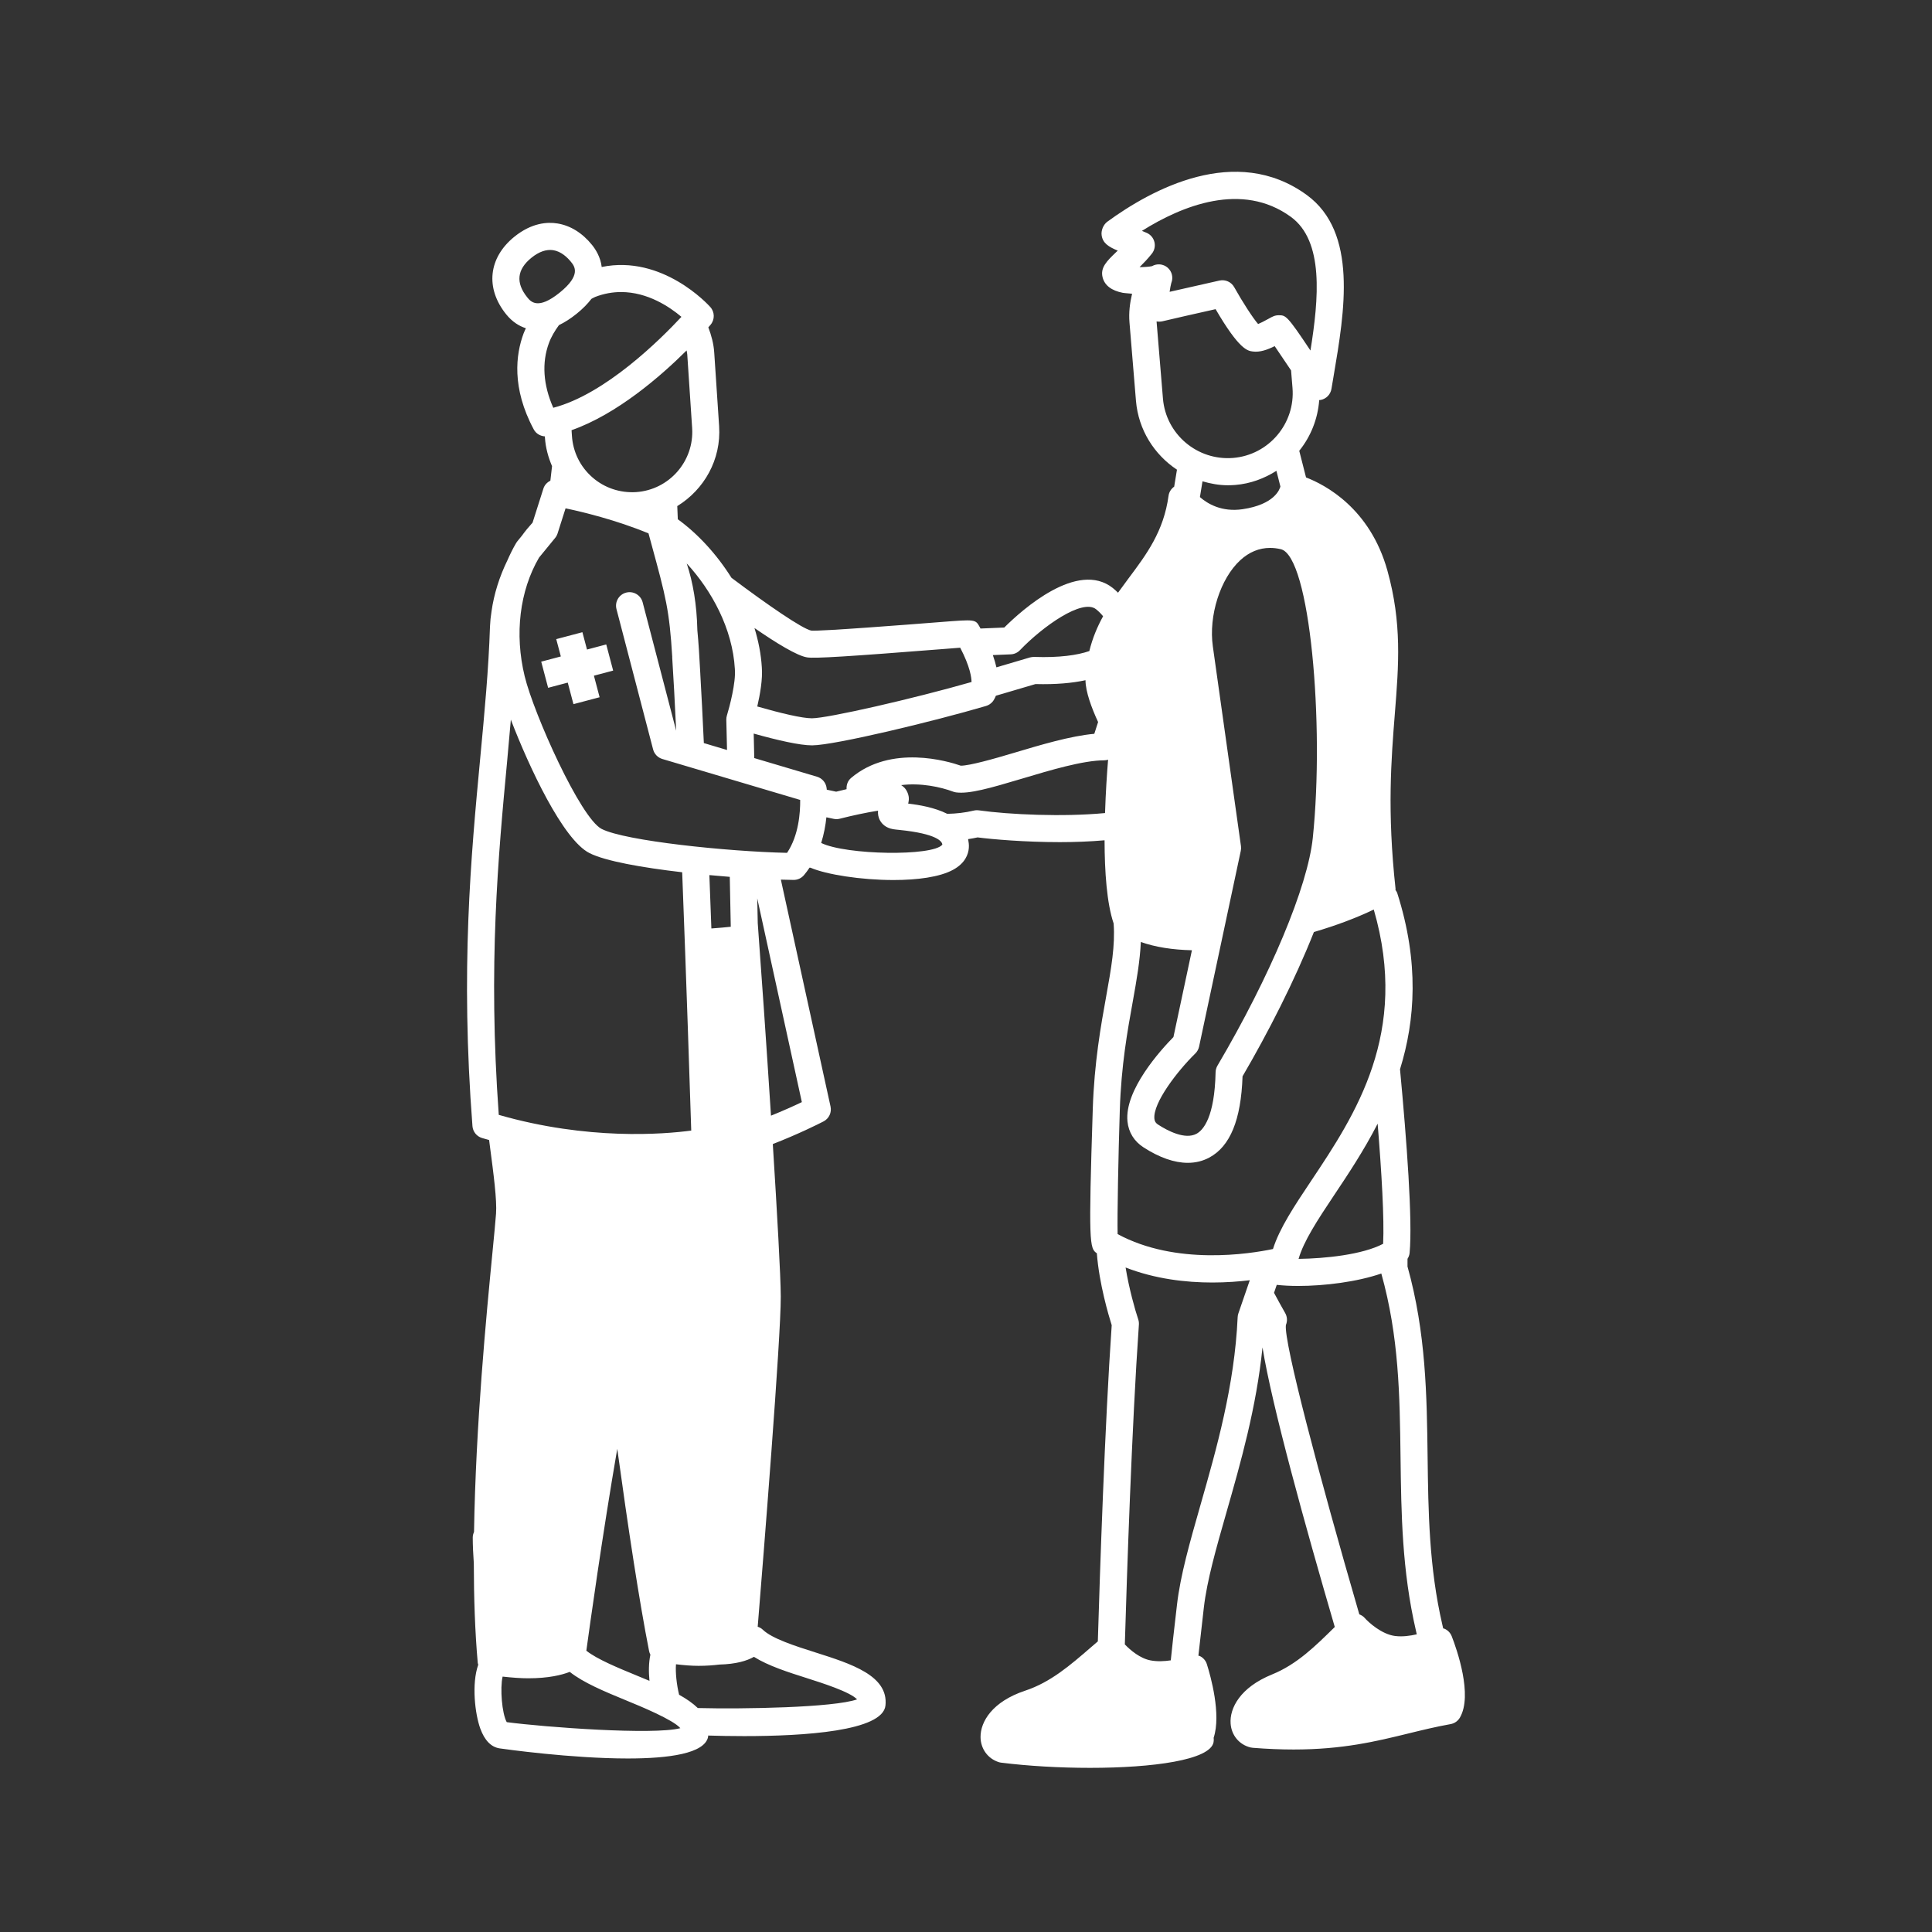 <svg width="237" height="237" viewBox="0 0 237 237" fill="none" xmlns="http://www.w3.org/2000/svg">
<rect x="0" y="0" width="237" height="237" fill="#333333" stroke="none"/>
<path d="M178.084 200.719C177.918 200.293 177.584 199.954 177.16 199.783C177.122 199.766 177.079 199.774 177.038 199.762C177.003 199.608 176.972 199.468 176.934 199.309C175.296 192.249 175.209 185.383 175.126 178.739C175.031 171.253 174.936 163.512 172.659 155.363L172.661 154.42C172.798 154.204 172.893 153.962 172.917 153.701C173.294 149.731 172.562 139.922 171.741 131.167C173.607 125.149 174.109 118.058 171.407 109.574C171.36 109.422 171.27 109.299 171.184 109.174C171.184 109.119 171.196 109.065 171.191 109.01C170.153 99.506 170.663 93.121 171.111 87.489C171.583 81.559 171.988 76.437 170.194 69.993C168.065 62.345 162.558 59.47 160.212 58.567L159.38 55.299C160.783 53.559 161.655 51.408 161.83 49.08C161.901 49.073 161.97 49.073 162.038 49.056C162.707 48.914 163.219 48.378 163.33 47.703L163.609 46.051C164.938 38.228 166.591 28.492 160.293 23.913C151.593 17.583 141.243 23.243 135.811 27.215C135.338 27.584 135.051 28.283 135.141 28.879C135.285 29.825 135.975 30.274 137.115 30.744C137.037 30.817 136.961 30.891 136.885 30.963C135.8 32.003 134.942 32.828 135.262 34.042C135.52 35.018 136.354 35.651 137.738 35.921C137.752 35.923 138.227 35.987 138.873 36.032C138.603 37.162 138.454 38.338 138.555 39.558L139.349 49.159C139.646 52.736 141.598 55.77 144.379 57.616L144.038 59.696C143.673 59.957 143.412 60.348 143.348 60.81C142.753 65.19 140.648 68.001 138.418 70.978C137.991 71.546 137.567 72.125 137.15 72.708C136.944 72.509 136.735 72.312 136.503 72.127C132.182 68.714 125.406 74.779 123.191 76.981L120.278 77.102C120.24 77.035 120.221 76.981 120.181 76.914C119.655 75.968 119.657 75.971 115.406 76.305C111.379 76.623 100.681 77.454 99.519 77.357C98.431 77.139 94.206 74.242 89.729 70.877C87.899 67.962 85.577 65.459 83.147 63.698L83.081 62.082C86.368 60.068 88.487 56.383 88.215 52.275L87.615 43.246C87.544 42.165 87.266 41.139 86.892 40.155C87.029 39.998 87.134 39.878 87.165 39.84C87.698 39.207 87.686 38.28 87.134 37.664C86.88 37.377 81.254 31.22 73.812 32.751C73.67 31.544 73.073 30.602 72.631 30.054C71.444 28.58 69.974 27.667 68.38 27.412C67.142 27.208 65.221 27.331 63.111 29.03C59.91 31.611 59.509 35.349 62.087 38.55C62.865 39.512 63.704 40.005 64.508 40.266C64.413 40.484 64.306 40.697 64.223 40.92C63.282 43.461 62.735 47.566 65.481 52.685C65.754 53.194 66.275 53.493 66.837 53.531L66.848 53.694C66.929 54.922 67.251 56.088 67.72 57.185L67.514 58.968C67.121 59.162 66.798 59.492 66.659 59.937L65.332 64.11C64.867 64.623 64.419 65.16 64.005 65.738L63.467 66.395C63.414 66.459 63.367 66.528 63.325 66.598C62.918 67.286 62.564 68.009 62.239 68.748C61.277 70.72 60.595 72.853 60.294 75.009C60.197 75.611 60.133 76.23 60.106 76.865V76.869V76.879C59.936 82.092 59.443 87.34 58.919 92.895C57.772 105.084 56.471 118.896 57.957 138.141C58.009 138.821 58.471 139.399 59.123 139.598C59.419 139.688 59.706 139.761 60 139.847C60.024 140.025 60.05 140.227 60.071 140.402C60.554 144.054 60.971 147.209 60.849 148.88C60.775 149.89 60.616 151.513 60.413 153.61C59.666 161.299 58.358 174.814 58.149 187.926C58.054 188.137 57.992 188.364 57.992 188.611C57.992 189.552 58.043 190.635 58.123 191.777C58.13 196.022 58.267 200.163 58.604 203.968C58.611 204.054 58.647 204.13 58.668 204.21C57.827 206.575 58.275 210.274 58.917 212.04C59.45 213.508 60.257 214.327 61.316 214.479C61.897 214.562 70.064 215.714 77.017 215.714C82.044 215.714 86.436 215.112 86.862 213.069C86.874 213.01 86.858 212.961 86.867 212.901C88.13 212.939 89.64 212.97 91.278 212.97C98.584 212.97 108.294 212.373 108.621 209.214C109.001 205.557 104.447 204.109 100.044 202.71C97.541 201.914 94.704 201.013 93.564 199.908C93.389 199.738 93.173 199.629 92.948 199.551C93.63 191.192 95.801 164.135 95.777 159.039C95.766 156.506 95.339 148.9 94.801 140.342C97.974 139.107 100.416 137.88 101.024 137.565C101.692 137.219 102.043 136.47 101.882 135.735L95.789 107.905C96.344 107.922 96.872 107.936 97.343 107.941H97.36C97.846 107.941 98.308 107.728 98.623 107.355C98.875 107.059 99.097 106.751 99.308 106.436L99.425 106.443C101.366 107.279 105.615 107.953 109.608 107.953C112.505 107.953 115.268 107.599 116.922 106.694C118.396 105.889 118.783 104.806 118.846 104.035C118.879 103.63 118.822 103.281 118.76 102.936C119.149 102.878 119.536 102.81 119.919 102.725C121.732 102.957 125.718 103.306 130.016 103.306C131.836 103.306 133.708 103.237 135.498 103.078C135.505 106.923 135.77 110.798 136.61 113.281C136.809 115.969 136.325 118.737 135.699 122.206C135.047 125.823 134.235 130.322 134.05 136.066C133.524 152.443 133.647 153.165 134.55 153.735C134.834 157.482 136.009 161.413 136.374 162.563C135.523 174.879 134.926 192.873 134.672 201.352L133.791 202.108C131.259 204.298 128.868 206.366 125.763 207.395C121.706 208.742 120.272 211.216 120.284 213.084C120.293 214.525 121.173 215.733 122.521 216.163C122.619 216.194 122.718 216.215 122.818 216.227C126.116 216.639 129.982 216.864 133.715 216.864C141.377 216.864 148.466 215.918 148.868 213.716C148.902 213.539 148.904 213.356 148.88 213.174C149.826 210.292 148.517 205.637 148.046 204.142C147.909 203.706 147.596 203.348 147.184 203.149C147.126 203.123 147.065 203.125 147.008 203.105C147.15 201.815 147.362 199.945 147.674 197.224C148.061 193.873 149.177 189.968 150.471 185.448C152.196 179.414 154.118 172.685 154.872 165.285C156.024 172.437 160.117 187.194 163.738 199.583L163.721 199.6C161.337 201.95 159.085 204.169 156.056 205.401C152.094 207.008 150.826 209.573 150.961 211.435C151.062 212.872 152.02 214.021 153.397 214.36C153.485 214.381 153.572 214.395 153.66 214.402C155.485 214.549 157.149 214.613 158.689 214.613C164.714 214.613 168.795 213.618 172.77 212.646C174.502 212.221 176.142 211.821 177.946 211.498C178.427 211.413 178.844 211.119 179.088 210.698C180.686 207.955 178.724 202.364 178.084 200.717L178.084 200.719ZM120.074 99.406C119.996 99.396 119.92 99.389 119.842 99.389C119.709 99.389 119.579 99.406 119.448 99.436C118.387 99.694 117.287 99.812 116.203 99.834C114.63 99.042 112.699 98.729 111.409 98.578C111.442 98.431 111.468 98.277 111.484 98.116C111.537 97.578 111.257 96.888 110.847 96.537C110.761 96.464 110.664 96.385 110.544 96.312C112.938 96.004 115.412 96.544 116.917 97.111C117.036 97.155 117.159 97.186 117.284 97.203C118.889 97.416 121.406 96.703 125.367 95.518C128.871 94.468 132.846 93.278 135.482 93.267C135.638 93.267 135.785 93.234 135.93 93.194C135.795 94.843 135.636 97.173 135.556 99.738C130.417 100.231 123.795 99.93 120.074 99.406ZM105.136 208.465C102.266 209.473 91.229 209.67 85.6 209.527C84.991 208.937 84.214 208.399 83.306 207.894C83.007 206.675 82.841 205.159 82.924 204.156C83.908 204.277 84.848 204.35 85.692 204.35C86.643 204.35 87.496 204.286 88.245 204.193C90.288 204.141 91.63 203.736 92.485 203.245C94.239 204.352 96.673 205.125 99.04 205.878C100.832 206.449 104.292 207.548 105.136 208.465ZM62.162 211.257C61.574 210.219 61.325 207.098 61.655 205.669C62.807 205.797 63.883 205.877 64.795 205.877C67.271 205.877 68.883 205.481 69.893 205.092C71.58 206.429 74.151 207.495 76.858 208.61C78.522 209.292 82.589 210.963 83.456 211.996C80.177 212.862 66.808 211.874 62.162 211.257ZM64.677 36.472C63.24 34.687 63.416 33.054 65.198 31.615C66.125 30.868 67.02 30.565 67.86 30.689C68.834 30.843 69.587 31.56 70.053 32.137C70.47 32.654 71.339 33.734 68.652 35.9C65.961 38.074 65.094 36.989 64.677 36.472ZM134.45 74.733C134.788 75.001 135.073 75.295 135.317 75.598C134.608 76.883 134.018 78.281 133.629 79.867C132.15 80.376 129.956 80.692 126.863 80.585C126.683 80.59 126.507 80.602 126.337 80.651L122.231 81.863C122.132 81.405 121.985 80.905 121.793 80.36L123.986 80.269C124.415 80.252 124.818 80.07 125.116 79.76C127.953 76.805 132.772 73.409 134.45 74.733ZM139.791 32.771C140.28 32.289 140.808 31.738 141.301 31.116C141.619 30.716 141.735 30.19 141.614 29.692C141.493 29.197 141.15 28.782 140.683 28.571C140.508 28.494 140.301 28.408 140.081 28.322C145.001 25.232 152.351 22.243 158.345 26.597C162.433 29.571 161.774 36.627 160.755 43C157.878 38.672 157.721 38.672 156.859 38.672C156.385 38.672 156.079 38.843 155.617 39.102C155.036 39.424 154.598 39.642 154.334 39.749C153.704 39.026 152.451 37.104 151.401 35.227C151.043 34.587 150.313 34.258 149.59 34.416C149.59 34.416 145.81 35.263 143.478 35.798C143.537 35.371 143.617 34.952 143.684 34.715C143.947 34.072 143.783 33.309 143.235 32.833C142.688 32.359 141.915 32.305 141.316 32.65C140.993 32.723 140.395 32.768 139.791 32.771ZM140.943 32.946C140.905 32.988 140.868 33.038 140.832 33.092L140.825 33.085C140.862 33.036 140.903 32.988 140.943 32.946ZM142.626 39.406C143.349 39.221 147.145 38.368 149.119 37.925C152.02 42.904 153.046 43.037 153.674 43.118C154.556 43.237 155.469 42.907 156.367 42.461C156.871 43.196 157.594 44.265 158.376 45.438L158.551 47.571C158.914 51.955 155.644 55.816 151.264 56.176C146.875 56.529 143.019 53.268 142.659 48.886L141.877 39.432C142.124 39.468 142.372 39.468 142.626 39.406ZM171.159 200.693C169.504 200.491 167.886 199.022 167.402 198.469C167.225 198.265 166.995 198.13 166.748 198.033C161.809 181.034 157.474 164.618 157.741 162.542C157.943 162.066 157.912 161.521 157.654 161.073C157.196 160.274 156.734 159.43 156.286 158.592L156.62 157.615C157.4 157.701 158.291 157.748 159.255 157.748C162.485 157.748 166.467 157.25 169.447 156.224C171.615 163.962 171.71 171.16 171.805 178.779C171.891 185.595 171.978 192.645 173.699 200.055C173.734 200.212 173.761 200.33 173.796 200.482C172.99 200.669 172.049 200.802 171.159 200.691L171.159 200.693ZM169.67 152.578C167.141 153.915 162.534 154.388 159.299 154.428C159.911 152.277 161.608 149.681 163.61 146.683C165.359 144.064 167.307 141.145 168.997 137.843C169.485 143.835 169.819 149.499 169.67 152.577L169.67 152.578ZM160.849 144.84C158.785 147.932 156.967 150.654 156.156 153.218C153.296 153.82 144.268 155.261 137.099 151.388C137.047 149.06 137.187 141.811 137.367 136.182C137.544 130.684 138.3 126.498 138.967 122.806C139.436 120.201 139.844 117.848 139.948 115.554C141.728 116.187 143.856 116.514 146.214 116.568L143.946 127.216C142.365 128.828 137.919 133.732 138.308 137.568C138.443 138.905 139.126 140.005 140.282 140.751C142.233 142.01 144.067 142.645 145.705 142.645C146.649 142.645 147.53 142.435 148.329 142.008C150.903 140.64 152.244 137.374 152.424 132.033C155.538 126.709 158.822 120.289 161.179 114.333C163.866 113.544 166.378 112.606 168.521 111.574C172.917 126.709 166.253 136.748 160.849 144.84ZM62.226 93.215C62.385 91.53 62.522 89.914 62.666 88.278C64.917 94.144 69.058 102.989 72.298 104.643C74.239 105.634 78.796 106.434 83.684 107.001C84.21 120.579 84.653 134.278 84.795 138.688C81.413 139.141 72.123 139.904 61.184 136.761C59.856 118.387 61.116 105.029 62.227 93.214L62.226 93.215ZM75.72 177.727C77.052 187.425 78.422 196.462 79.626 202.545C79.657 202.702 79.712 202.846 79.783 202.983C79.577 203.952 79.56 205.069 79.672 206.19C79.16 205.973 78.644 205.761 78.117 205.545C75.804 204.594 73.228 203.532 71.927 202.494C72.348 199.421 73.889 188.342 75.72 177.726L75.72 177.727ZM89.644 113.686C89.03 113.752 88.215 113.828 87.265 113.896C87.185 111.739 87.104 109.545 87.019 107.348C87.863 107.426 88.701 107.5 89.522 107.564C89.576 110.207 89.619 112.358 89.644 113.686ZM90.145 82.056C90.145 82.073 90.145 82.087 90.147 82.103C90.284 83.722 89.488 86.739 89.171 87.765C89.118 87.936 89.093 88.116 89.097 88.296C89.126 89.523 89.157 90.763 89.185 92.001L86.341 91.154C86.195 88.009 86.05 85.137 85.908 82.694C85.908 82.689 85.91 82.687 85.91 82.682C85.797 80.471 85.685 78.774 85.545 77.309V77.302C85.477 74.176 85.014 71.446 84.242 69.121C87.303 72.439 89.862 77.113 90.145 82.056ZM103.85 96.809C103.448 96.902 103.023 97.004 102.573 97.117L101.421 96.871C101.412 96.772 101.404 96.698 101.402 96.674C101.324 96.018 100.862 95.47 100.226 95.281L92.526 92.994C92.502 91.995 92.481 90.992 92.457 89.989C95.375 90.805 98.105 91.433 99.607 91.433H99.633C102.373 91.421 114.493 88.504 120.954 86.603C121.276 86.508 121.563 86.318 121.776 86.057C121.885 85.922 122.034 85.678 122.167 85.346L127.024 83.915C129.543 83.981 131.548 83.791 133.159 83.443C133.164 84.854 133.913 86.856 134.704 88.574C134.548 89.063 134.404 89.503 134.24 90.016C131.299 90.283 127.668 91.371 124.414 92.343C121.858 93.108 118.941 93.928 117.863 93.928C116.335 93.393 109.317 91.274 104.406 95.431C103.985 95.785 103.816 96.302 103.85 96.809L103.85 96.809ZM152.208 104.37C152.248 104.18 152.255 103.983 152.23 103.794C152.23 103.794 149.677 85.621 148.781 79.302C148.246 75.527 149.694 70.977 152.146 68.721C153.237 67.719 154.462 67.213 155.801 67.213C156.225 67.213 156.661 67.263 157.109 67.368C160.702 68.188 162.492 88.859 161.041 102.789C160.42 108.759 155.832 119.722 149.348 130.722C149.203 130.968 149.125 131.245 149.118 131.527C148.999 137.078 147.596 138.641 146.771 139.083C145.359 139.834 143.226 138.706 142.082 137.967C141.731 137.739 141.639 137.511 141.61 137.239C141.414 135.303 144.426 131.39 146.63 129.231C146.862 129.003 147.023 128.71 147.092 128.392L152.208 104.37ZM150.599 59.527C150.909 59.527 151.225 59.516 151.54 59.49C153.406 59.335 155.095 58.694 156.579 57.757L157.067 59.679C156.984 60.017 156.358 61.888 152.42 62.466C149.864 62.838 148.133 61.798 147.194 60.978L147.512 59.044C148.504 59.331 149.528 59.527 150.599 59.527ZM115.669 79.621C116.525 79.555 117.25 79.498 117.79 79.455C119.008 81.792 119.169 83.11 119.181 83.662C112.035 85.712 101.552 88.106 99.615 88.113H99.597C98.399 88.113 95.846 87.509 92.895 86.665C93.231 85.219 93.573 83.313 93.452 81.847C93.357 80.224 93.03 78.612 92.551 77.04C95.282 78.924 97.804 80.458 99.012 80.642C99.942 80.794 104.142 80.528 115.669 79.621ZM78.024 60.367C76.056 60.486 74.151 59.855 72.665 58.554C71.181 57.256 70.29 55.452 70.16 53.482L70.113 52.773C75.68 50.816 81.043 46.159 84.226 42.99C84.248 43.154 84.295 43.308 84.306 43.474L84.906 52.504C85.174 56.57 82.088 60.097 78.024 60.367ZM67.338 42.08C67.629 41.293 68.068 40.568 68.568 39.883C69.271 39.546 69.996 39.084 70.734 38.489C71.512 37.864 72.096 37.252 72.554 36.659C72.71 36.589 72.848 36.487 73.009 36.425C74.108 36.001 75.178 35.825 76.19 35.825C79.462 35.825 82.167 37.662 83.591 38.868C81.046 41.605 74.264 48.357 67.871 50.022C66.629 47.218 66.445 44.495 67.338 42.08ZM92.954 113.247C92.937 112.446 92.918 111.427 92.892 110.201L98.364 135.197C97.323 135.697 96.018 136.278 94.577 136.861C94.006 127.955 93.356 118.641 92.954 113.246L92.954 113.247ZM73.808 101.689C71.201 100.359 65.48 87.566 64.362 82.956C63.103 77.78 63.745 72.486 66.122 68.404L68.103 65.984C68.236 65.823 68.335 65.636 68.399 65.437L69.378 62.358C71.462 62.796 75.555 63.777 79.553 65.431L79.911 66.749C81.684 73.242 82.115 74.835 82.468 80.62L82.457 80.603C82.616 83.046 82.781 86.139 82.947 89.637L78.833 73.881C78.601 72.995 77.69 72.464 76.809 72.696C75.923 72.928 75.392 73.834 75.624 74.72L80.118 91.935C80.265 92.497 80.694 92.941 81.251 93.106L98.159 98.129C98.176 99.646 97.986 102.482 96.549 104.62C89.211 104.459 76.671 103.153 73.809 101.688L73.808 101.689ZM101.373 100.258L102.255 100.447C102.507 100.502 102.767 100.498 103.014 100.434C104.58 100.033 106.419 99.644 107.709 99.448C107.676 99.829 107.726 100.246 107.963 100.663C108.186 101.057 108.643 101.557 109.56 101.716C109.715 101.744 109.978 101.773 110.316 101.806C114.968 102.277 115.587 103.242 115.596 103.614C114.454 105.065 103.793 104.897 100.737 103.408C101.079 102.307 101.274 101.227 101.373 100.258ZM151.825 161.574C151.441 170.006 149.229 177.735 147.282 184.553C145.95 189.215 144.798 193.241 144.381 196.862C144.006 200.102 143.76 202.24 143.62 203.676C142.842 203.793 141.964 203.84 141.143 203.683C139.854 203.442 138.66 202.429 137.984 201.72C138.233 193.312 138.842 174.888 139.709 162.487C139.723 162.269 139.698 162.051 139.626 161.844C139.233 160.671 138.5 158.077 138.078 155.486C141.695 156.892 145.458 157.327 148.726 157.327C150.426 157.327 151.971 157.206 153.312 157.048L151.915 161.109C151.863 161.258 151.832 161.415 151.825 161.573L151.825 161.574ZM74.792 80.658L75.216 82.262L72.856 82.888L73.555 85.531L70.346 86.379L69.647 83.737L67.239 84.374L66.391 81.165L68.798 80.528L68.234 78.402L71.444 77.553L72.008 79.68L74.368 79.054L74.792 80.658Z" fill="white"/>
</svg>
